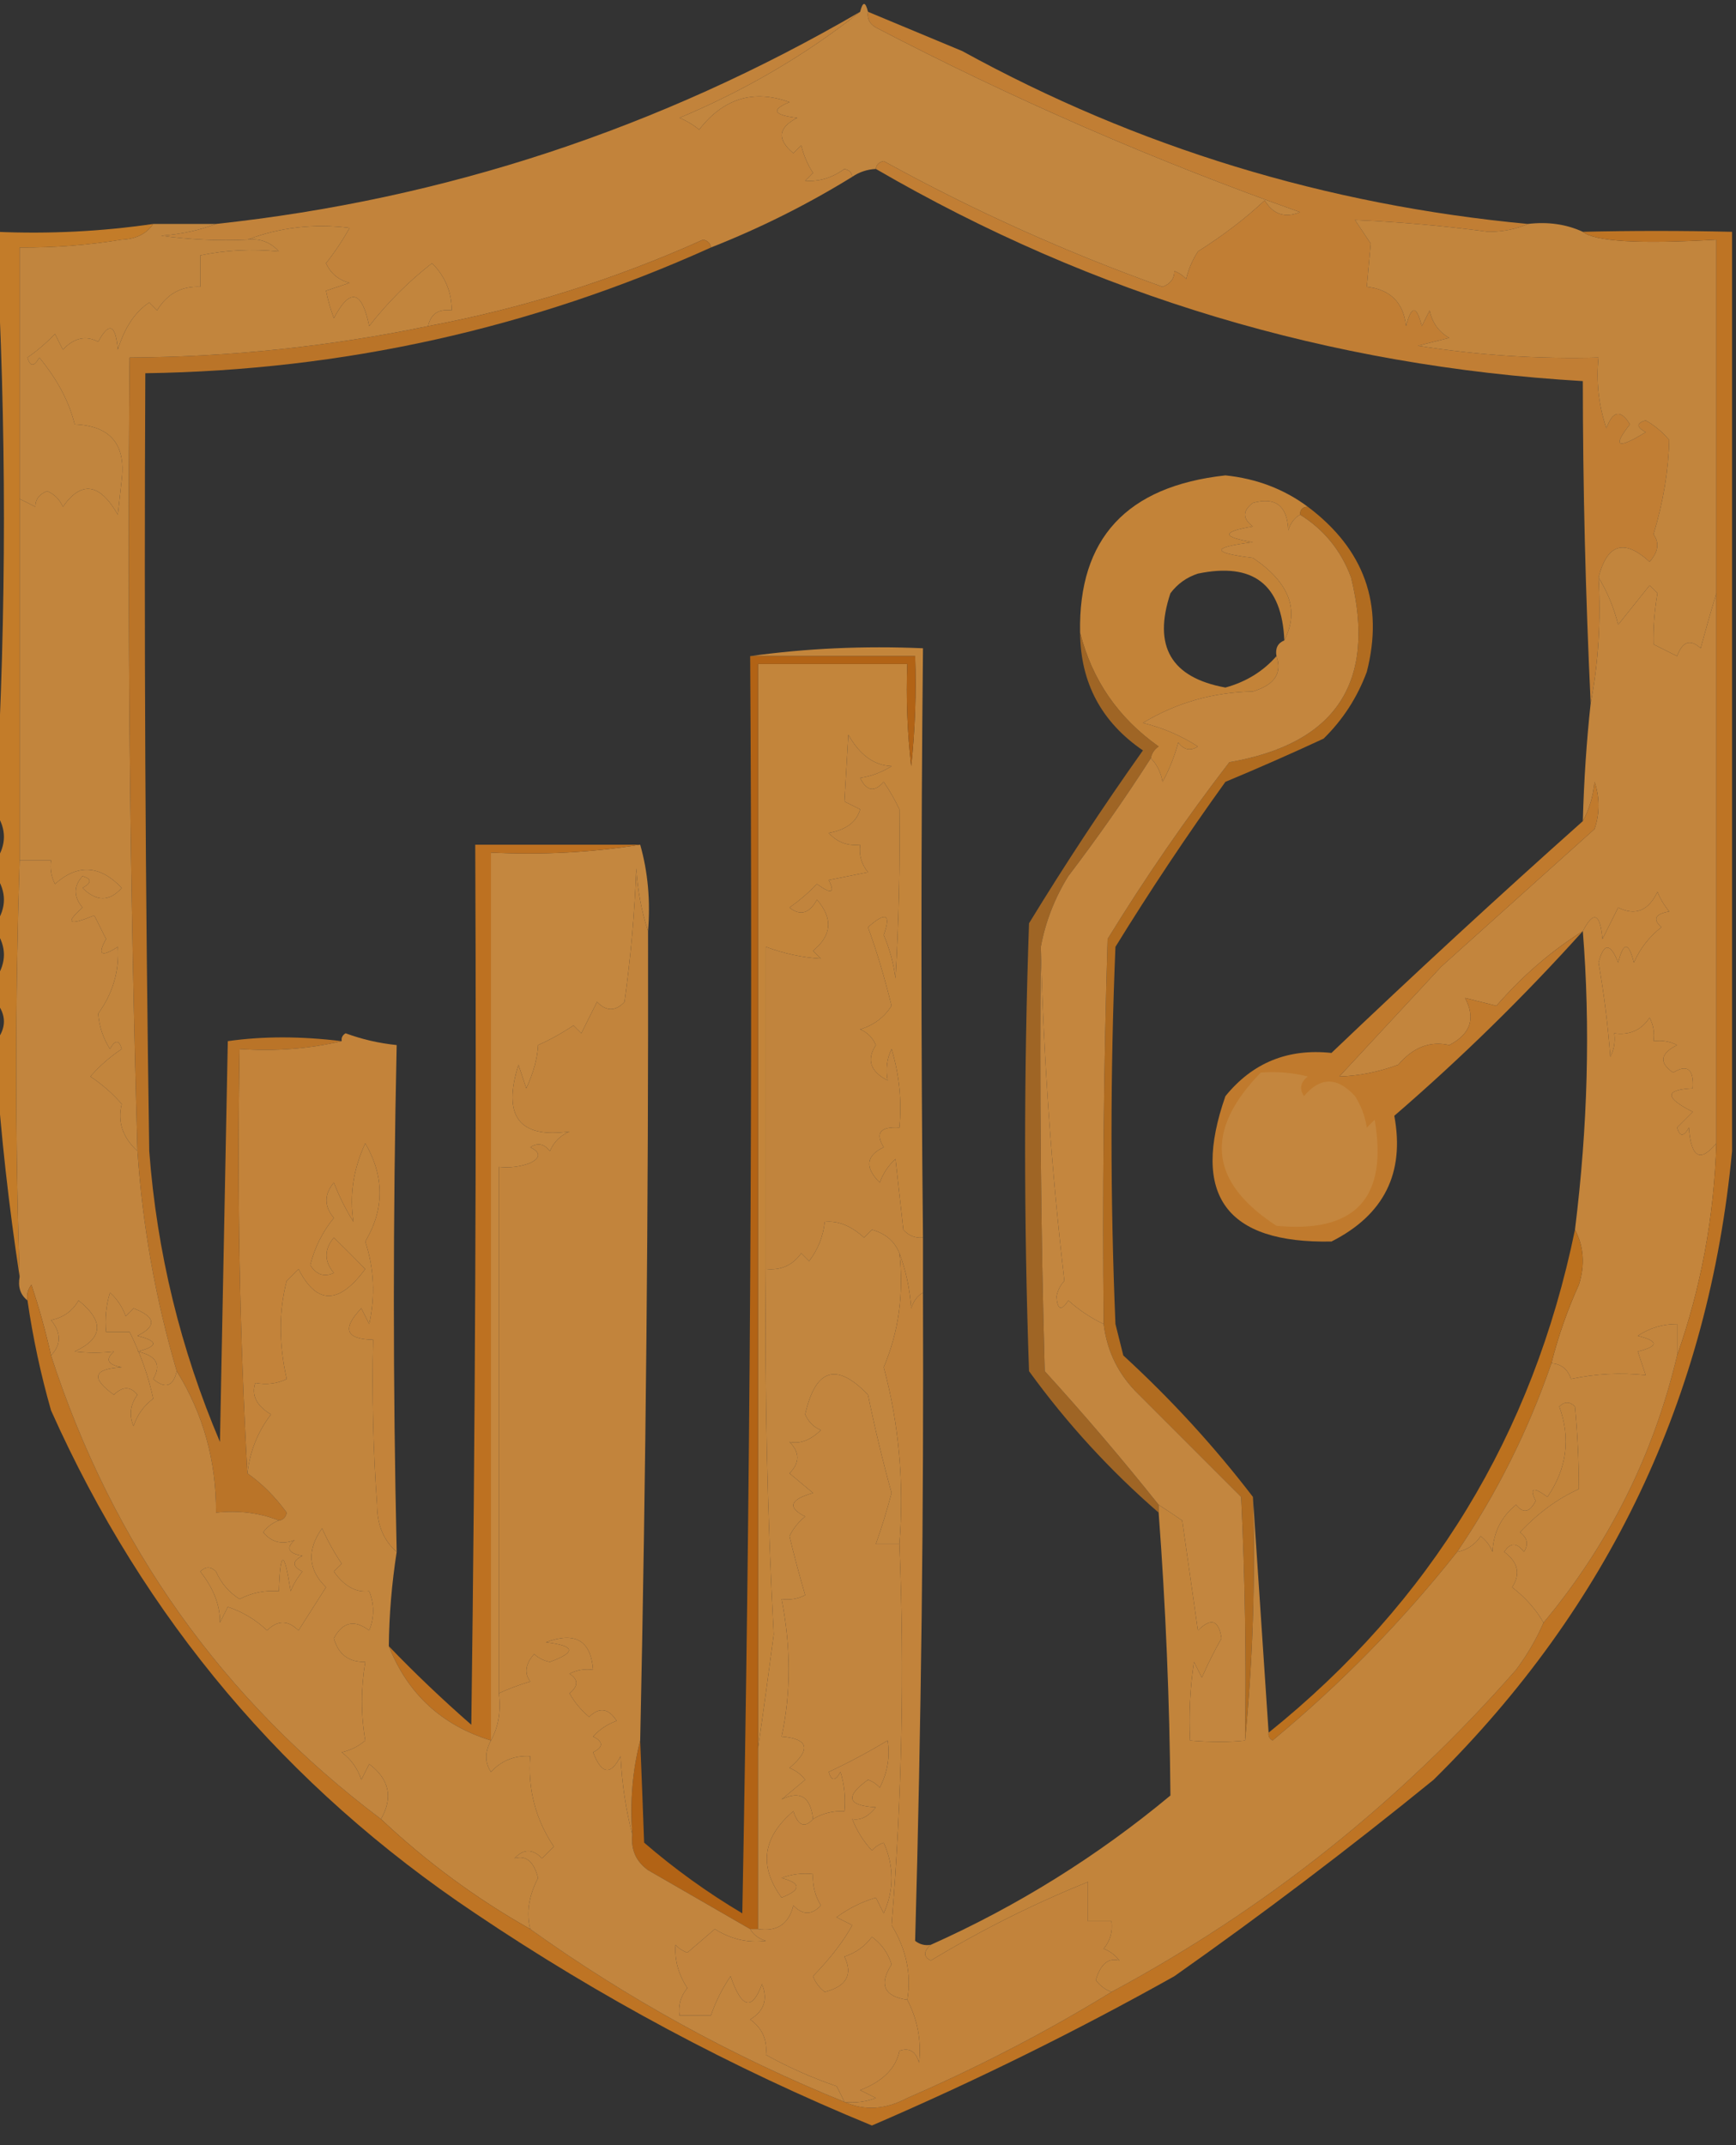 <?xml version="1.0" encoding="UTF-8"?>
<!DOCTYPE svg PUBLIC "-//W3C//DTD SVG 1.1//EN" "http://www.w3.org/Graphics/SVG/1.1/DTD/svg11.dtd">
<svg xmlns="http://www.w3.org/2000/svg" version="1.1" width="221px" height="273px" style="shape-rendering:geometricPrecision; text-rendering:geometricPrecision; image-rendering:optimizeQuality; fill-rule:evenodd; clip-rule:evenodd" xmlns:xlink="http://www.w3.org/1999/xlink">
<rect width="100%" height="100%" fill="#333333" stroke="none"/>
<g><path style="opacity:0.995" fill="#c38740" d="M 110.5,1.5 C 110.369,2.376 110.702,3.043 111.5,3.5C 128.95,12.595 146.95,20.428 165.5,27C 163.567,27.783 162.067,27.283 161,25.5C 158.578,27.776 155.745,29.942 152.5,32C 151.809,33.067 151.309,34.234 151,35.5C 150.586,35.043 150.086,34.709 149.5,34.5C 149.511,35.441 149.011,36.108 148,36.5C 135.721,32.11 123.888,26.776 112.5,20.5C 111.893,20.624 111.56,20.957 111.5,21.5C 110.391,21.557 109.391,21.89 108.5,22.5C 108.44,21.957 108.107,21.624 107.5,21.5C 105.922,22.64 104.256,23.14 102.5,23C 102.833,22.667 103.167,22.333 103.5,22C 102.809,20.933 102.309,19.766 102,18.5C 101.667,18.833 101.333,19.167 101,19.5C 98.886,17.729 99.053,16.229 101.5,15C 98.456,14.641 98.122,13.975 100.5,13C 95.943,11.342 92.11,12.508 89,16.5C 88.25,15.874 87.416,15.374 86.5,15C 94.951,11.456 102.618,6.955 109.5,1.5C 109.833,0.167 110.167,0.167 110.5,1.5 Z"/></g>
<g><path style="opacity:0.004" fill="#feff00" d="M 122.5,5.5 C 123.833,6.167 123.833,6.167 122.5,5.5 Z"/></g>
<g><path style="opacity:0.004" fill="#feff00" d="M 91.5,8.5 C 92.833,9.167 92.833,9.167 91.5,8.5 Z"/></g>
<g><path style="opacity:0.996" fill="#c3843c" d="M 109.5,1.5 C 102.618,6.955 94.951,11.456 86.5,15C 87.416,15.374 88.25,15.874 89,16.5C 92.11,12.508 95.943,11.342 100.5,13C 98.122,13.975 98.456,14.641 101.5,15C 99.053,16.229 98.886,17.729 101,19.5C 101.333,19.167 101.667,18.833 102,18.5C 102.309,19.766 102.809,20.933 103.5,22C 103.167,22.333 102.833,22.667 102.5,23C 104.256,23.14 105.922,22.64 107.5,21.5C 108.107,21.624 108.44,21.957 108.5,22.5C 102.783,26.025 96.783,29.025 90.5,31.5C 90.44,30.957 90.107,30.624 89.5,30.5C 78.264,35.559 66.598,39.225 54.5,41.5C 54.821,39.952 55.821,39.285 57.5,39.5C 57.502,37.169 56.669,35.169 55,33.5C 51.989,35.844 49.323,38.511 47,41.5C 46.065,36.926 44.565,36.593 42.5,40.5C 42.06,39.302 41.727,38.135 41.5,37C 42.5,36.667 43.5,36.333 44.5,36C 43.09,35.632 42.09,34.799 41.5,33.5C 42.624,32.086 43.624,30.586 44.5,29C 39.931,28.441 35.598,28.941 31.5,30.5C 27.818,30.665 24.152,30.499 20.5,30C 23.036,29.814 25.369,29.314 27.5,28.5C 56.581,25.383 83.915,16.383 109.5,1.5 Z"/></g>
<g><path style="opacity:0.008" fill="#fe7f7e" d="M 1.5,27.5 C 2.833,28.167 2.833,28.167 1.5,27.5 Z"/></g>
<g><path style="opacity:0.994" fill="#c27f35" d="M 110.5,1.5 C 114.5,3.167 118.5,4.833 122.5,6.5C 144.805,18.753 168.805,26.086 194.5,28.5C 193.036,29.16 191.369,29.493 189.5,29.5C 183.809,28.745 178.143,28.245 172.5,28C 173.167,29 173.833,30 174.5,31C 174.333,32.833 174.167,34.667 174,36.5C 177,36.833 178.667,38.5 179,41.5C 179.667,38.833 180.333,38.833 181,41.5C 181.333,40.833 181.667,40.167 182,39.5C 182.318,41.061 183.151,42.228 184.5,43C 183.167,43.333 181.833,43.667 180.5,44C 188.119,45.205 195.786,45.705 203.5,45.5C 203.183,48.572 203.516,51.572 204.5,54.5C 205.324,52.252 206.324,52.086 207.5,54C 205.225,56.882 205.891,57.215 209.5,55C 208.304,54.346 208.304,53.846 209.5,53.5C 210.646,54.145 211.646,54.978 212.5,56C 212.408,59.89 211.741,63.89 210.5,68C 211.28,69.073 211.113,70.24 210,71.5C 206.762,68.532 204.596,69.199 203.5,73.5C 203.821,79.026 203.488,84.359 202.5,89.5C 201.842,75.678 201.509,62.011 201.5,48.5C 169.247,46.609 139.247,37.609 111.5,21.5C 111.56,20.957 111.893,20.624 112.5,20.5C 123.888,26.776 135.721,32.11 148,36.5C 149.011,36.108 149.511,35.441 149.5,34.5C 150.086,34.709 150.586,35.043 151,35.5C 151.309,34.234 151.809,33.067 152.5,32C 155.745,29.942 158.578,27.776 161,25.5C 162.067,27.283 163.567,27.783 165.5,27C 146.95,20.428 128.95,12.595 111.5,3.5C 110.702,3.043 110.369,2.376 110.5,1.5 Z"/></g>
<g><path style="opacity:0.991" fill="#c2863f" d="M 19.5,28.5 C 22.167,28.5 24.833,28.5 27.5,28.5C 25.369,29.314 23.036,29.814 20.5,30C 24.152,30.499 27.818,30.665 31.5,30.5C 33.103,30.312 34.437,30.812 35.5,32C 32.064,31.652 28.731,31.819 25.5,32.5C 25.5,33.833 25.5,35.167 25.5,36.5C 23.097,36.393 21.264,37.393 20,39.5C 19.667,39.167 19.333,38.833 19,38.5C 17.193,39.691 15.859,41.691 15,44.5C 14.717,41.258 13.883,40.924 12.5,43.5C 10.939,42.653 9.439,42.986 8,44.5C 7.667,43.833 7.333,43.167 7,42.5C 5.926,43.618 4.76,44.618 3.5,45.5C 3.846,46.696 4.346,46.696 5,45.5C 7.326,48.333 8.826,51.166 9.5,54C 14.02,54.186 16.02,56.519 15.5,61C 15.333,62.5 15.167,64 15,65.5C 12.697,61.477 10.364,61.143 8,64.5C 7.612,63.572 6.945,62.905 6,62.5C 4.989,62.892 4.489,63.559 4.5,64.5C 3.817,64.137 3.15,63.804 2.5,63.5C 2.5,52.833 2.5,42.167 2.5,31.5C 6.859,31.534 11.192,31.201 15.5,30.5C 17.333,30.415 18.666,29.748 19.5,28.5 Z"/></g>
<g><path style="opacity:0.995" fill="#c3863e" d="M 194.5,28.5 C 197.059,28.198 199.393,28.532 201.5,29.5C 203.035,30.741 208.702,31.075 218.5,30.5C 218.5,45.5 218.5,60.5 218.5,75.5C 217.835,77.698 217.168,80.031 216.5,82.5C 215.197,81.282 214.197,81.615 213.5,83.5C 212.5,83 211.5,82.5 210.5,82C 210.446,79.941 210.613,77.774 211,75.5C 210.667,75.167 210.333,74.833 210,74.5C 208.667,76.167 207.333,77.833 206,79.5C 205.434,77.277 204.6,75.277 203.5,73.5C 204.596,69.199 206.762,68.532 210,71.5C 211.113,70.24 211.28,69.073 210.5,68C 211.741,63.89 212.408,59.89 212.5,56C 211.646,54.978 210.646,54.145 209.5,53.5C 208.304,53.846 208.304,54.346 209.5,55C 205.891,57.215 205.225,56.882 207.5,54C 206.324,52.086 205.324,52.252 204.5,54.5C 203.516,51.572 203.183,48.572 203.5,45.5C 195.786,45.705 188.119,45.205 180.5,44C 181.833,43.667 183.167,43.333 184.5,43C 183.151,42.228 182.318,41.061 182,39.5C 181.667,40.167 181.333,40.833 181,41.5C 180.333,38.833 179.667,38.833 179,41.5C 178.667,38.5 177,36.833 174,36.5C 174.167,34.667 174.333,32.833 174.5,31C 173.833,30 173.167,29 172.5,28C 178.143,28.245 183.809,28.745 189.5,29.5C 191.369,29.493 193.036,29.16 194.5,28.5 Z"/></g>
<g><path style="opacity:0.945" fill="#c17828" d="M 90.5,31.5 C 67.663,41.802 43.663,47.135 18.5,47.5C 18.333,80.502 18.5,113.502 19,146.5C 19.967,159.334 22.967,171.667 28,183.5C 28.333,166.5 28.667,149.5 29,132.5C 33.455,131.863 38.288,131.863 43.5,132.5C 39.366,133.485 35.032,133.818 30.5,133.5C 30.17,151.674 30.503,169.674 31.5,187.5C 33.364,188.82 35.031,190.487 36.5,192.5C 36.376,193.107 36.043,193.44 35.5,193.5C 33.052,192.527 30.385,192.194 27.5,192.5C 27.545,185.951 25.878,179.951 22.5,174.5C 19.809,165.377 18.143,156.044 17.5,146.5C 16.528,112.858 16.194,79.191 16.5,45.5C 29.32,45.426 41.986,44.093 54.5,41.5C 66.598,39.225 78.264,35.559 89.5,30.5C 90.107,30.624 90.44,30.957 90.5,31.5 Z"/></g>
<g><path style="opacity:0.994" fill="#c3863e" d="M 54.5,41.5 C 41.986,44.093 29.32,45.426 16.5,45.5C 16.194,79.191 16.528,112.858 17.5,146.5C 15.601,144.747 14.935,142.747 15.5,140.5C 14.315,139.147 12.981,137.98 11.5,137C 12.685,135.647 14.019,134.48 15.5,133.5C 15.154,132.304 14.654,132.304 14,133.5C 13.125,132.127 12.625,130.627 12.5,129C 14.368,126.402 15.202,123.569 15,120.5C 12.871,121.863 12.371,121.529 13.5,119.5C 13,118.5 12.5,117.5 12,116.5C 8.738,117.841 8.238,117.508 10.5,115.5C 9.355,114.109 9.355,112.776 10.5,111.5C 11.696,111.846 11.696,112.346 10.5,113C 12.274,114.756 13.941,114.756 15.5,113C 12.725,110.084 9.892,109.918 7,112.5C 6.517,111.552 6.351,110.552 6.5,109.5C 5.167,109.5 3.833,109.5 2.5,109.5C 2.5,94.167 2.5,78.833 2.5,63.5C 3.15,63.804 3.817,64.137 4.5,64.5C 4.489,63.559 4.989,62.892 6,62.5C 6.945,62.905 7.612,63.572 8,64.5C 10.364,61.143 12.697,61.477 15,65.5C 15.167,64 15.333,62.5 15.5,61C 16.02,56.519 14.02,54.186 9.5,54C 8.826,51.166 7.326,48.333 5,45.5C 4.346,46.696 3.846,46.696 3.5,45.5C 4.76,44.618 5.926,43.618 7,42.5C 7.333,43.167 7.667,43.833 8,44.5C 9.439,42.986 10.939,42.653 12.5,43.5C 13.883,40.924 14.717,41.258 15,44.5C 15.859,41.691 17.193,39.691 19,38.5C 19.333,38.833 19.667,39.167 20,39.5C 21.264,37.393 23.097,36.393 25.5,36.5C 25.5,35.167 25.5,33.833 25.5,32.5C 28.731,31.819 32.064,31.652 35.5,32C 34.437,30.812 33.103,30.312 31.5,30.5C 35.598,28.941 39.931,28.441 44.5,29C 43.624,30.586 42.624,32.086 41.5,33.5C 42.09,34.799 43.09,35.632 44.5,36C 43.5,36.333 42.5,36.667 41.5,37C 41.727,38.135 42.06,39.302 42.5,40.5C 44.565,36.593 46.065,36.926 47,41.5C 49.323,38.511 51.989,35.844 55,33.5C 56.669,35.169 57.502,37.169 57.5,39.5C 55.821,39.285 54.821,39.952 54.5,41.5 Z"/></g>
<g><path style="opacity:0.995" fill="#c48439" d="M 166.5,64.5 C 165.833,64.5 165.5,64.833 165.5,65.5C 164.778,65.918 164.278,66.584 164,67.5C 163.883,64.371 162.383,63.205 159.5,64C 158.167,65 158.167,66 159.5,67C 155.5,67.667 155.5,68.333 159.5,69C 154.167,69.667 154.167,70.333 159.5,71C 164.143,74.123 165.477,77.623 163.5,81.5C 163.198,74.368 159.531,71.535 152.5,73C 151.069,73.465 149.903,74.299 149,75.5C 146.751,82.239 149.085,86.239 156,87.5C 158.634,86.774 160.801,85.441 162.5,83.5C 163.259,85.666 162.259,87.166 159.5,88C 154.427,88.1 149.76,89.433 145.5,92C 148.032,92.619 150.365,93.619 152.5,95C 151.551,95.617 150.718,95.451 150,94.5C 149.529,96.246 148.862,97.913 148,99.5C 147.768,98.263 147.268,97.263 146.5,96.5C 146.611,95.883 146.944,95.383 147.5,95C 142.358,91.367 139.024,86.534 137.5,80.5C 137.269,68.543 143.435,61.876 156,60.5C 159.96,60.909 163.46,62.242 166.5,64.5 Z"/></g>
<g><path style="opacity:0.991" fill="#c57d2a" d="M 19.5,28.5 C 18.666,29.748 17.333,30.415 15.5,30.5C 11.192,31.201 6.859,31.534 2.5,31.5C 2.5,42.167 2.5,52.833 2.5,63.5C 2.5,78.833 2.5,94.167 2.5,109.5C 1.932,127.396 1.932,145.063 2.5,162.5C 1.117,153.417 0.117,144.417 -0.5,135.5C -0.5,134.5 -0.5,133.5 -0.5,132.5C 0.833,130.833 0.833,129.167 -0.5,127.5C -0.5,126.5 -0.5,125.5 -0.5,124.5C 0.833,122.5 0.833,120.5 -0.5,118.5C -0.5,118.167 -0.5,117.833 -0.5,117.5C 0.833,115.5 0.833,113.5 -0.5,111.5C -0.5,110.833 -0.5,110.167 -0.5,109.5C 0.833,107.5 0.833,105.5 -0.5,103.5C -0.5,102.833 -0.5,102.167 -0.5,101.5C 0.833,77.833 0.833,54.167 -0.5,30.5C -0.5,30.167 -0.5,29.833 -0.5,29.5C 6.255,29.793 12.922,29.46 19.5,28.5 Z"/></g>
<g><path style="opacity:0.913" fill="#bd721f" d="M 165.5,65.5 C 165.5,64.833 165.833,64.5 166.5,64.5C 173.692,69.914 176.192,76.914 174,85.5C 172.789,88.759 170.956,91.593 168.5,94C 164.391,95.906 160.224,97.74 156,99.5C 151.085,106.328 146.419,113.328 142,120.5C 141.333,136.5 141.333,152.5 142,168.5C 142.333,169.833 142.667,171.167 143,172.5C 149.075,178.07 154.575,184.07 159.5,190.5C 159.828,201.014 159.494,211.347 158.5,221.5C 158.666,211.161 158.5,200.828 158,190.5C 153.694,186.194 149.36,181.86 145,177.5C 142.429,175.024 140.929,172.024 140.5,168.5C 140.333,152.163 140.5,135.83 141,119.5C 145.776,111.725 150.943,104.225 156.5,97C 170.083,94.658 175.25,86.825 172,73.5C 170.726,70.064 168.559,67.397 165.5,65.5 Z"/></g>
<g><path style="opacity:0.995" fill="#c4863e" d="M 203.5,73.5 C 204.6,75.277 205.434,77.277 206,79.5C 207.333,77.833 208.667,76.167 210,74.5C 210.333,74.833 210.667,75.167 211,75.5C 210.613,77.774 210.446,79.941 210.5,82C 211.5,82.5 212.5,83 213.5,83.5C 214.197,81.615 215.197,81.282 216.5,82.5C 217.168,80.031 217.835,77.698 218.5,75.5C 218.5,98.833 218.5,122.167 218.5,145.5C 216.442,147.996 215.276,147.33 215,143.5C 214.346,144.696 213.846,144.696 213.5,143.5C 214.167,142.833 214.833,142.167 215.5,141.5C 211.898,139.678 211.898,138.678 215.5,138.5C 215.646,136.058 214.813,135.391 213,136.5C 211.176,135.251 211.343,134.085 213.5,133C 212.552,132.517 211.552,132.351 210.5,132.5C 210.649,131.448 210.483,130.448 210,129.5C 208.951,131.107 207.451,131.773 205.5,131.5C 205.649,132.552 205.483,133.552 205,134.5C 204.697,130.471 204.197,126.471 203.5,122.5C 204.169,119.972 205.002,119.972 206,122.5C 206.667,119.833 207.333,119.833 208,122.5C 208.785,120.714 209.951,119.214 211.5,118C 210.366,116.984 210.699,116.317 212.5,116C 211.874,115.25 211.374,114.416 211,113.5C 209.856,115.917 208.19,116.584 206,115.5C 205.333,116.833 204.667,118.167 204,119.5C 203.701,116.202 202.867,115.868 201.5,118.5C 197.43,121.06 193.764,124.227 190.5,128C 189.167,127.667 187.833,127.333 186.5,127C 187.885,129.585 187.218,131.585 184.5,133C 182.063,132.443 179.896,133.276 178,135.5C 175.495,136.422 172.995,136.922 170.5,137C 174.805,132.359 179.139,127.693 183.5,123C 190,117.167 196.5,111.333 203,105.5C 203.667,103.5 203.667,101.5 203,99.5C 202.802,101.382 202.302,103.048 201.5,104.5C 201.642,99.296 201.976,94.296 202.5,89.5C 203.488,84.359 203.821,79.026 203.5,73.5 Z"/></g>
<g><path style="opacity:0.776" fill="#bf7422" d="M 137.5,80.5 C 139.024,86.534 142.358,91.367 147.5,95C 146.944,95.383 146.611,95.883 146.5,96.5C 143.22,101.62 139.72,106.62 136,111.5C 134.259,114.309 133.092,117.309 132.5,120.5C 132.333,138.503 132.5,156.503 133,174.5C 138.044,180.039 142.877,185.706 147.5,191.5C 147.5,191.833 147.5,192.167 147.5,192.5C 141.317,187.142 135.817,181.142 131,174.5C 130.333,155.5 130.333,136.5 131,117.5C 135.585,109.995 140.418,102.662 145.5,95.5C 140.214,91.885 137.548,86.885 137.5,80.5 Z"/></g>
<g><path style="opacity:0.996" fill="#c5873f" d="M 165.5,65.5 C 168.559,67.397 170.726,70.064 172,73.5C 175.25,86.825 170.083,94.658 156.5,97C 150.943,104.225 145.776,111.725 141,119.5C 140.5,135.83 140.333,152.163 140.5,168.5C 138.9,167.748 137.4,166.748 136,165.5C 135.111,166.888 134.611,166.722 134.5,165C 134.645,164.228 134.978,163.561 135.5,163C 133.852,148.901 132.852,134.735 132.5,120.5C 133.092,117.309 134.259,114.309 136,111.5C 139.72,106.62 143.22,101.62 146.5,96.5C 147.268,97.263 147.768,98.263 148,99.5C 148.862,97.913 149.529,96.246 150,94.5C 150.718,95.451 151.551,95.617 152.5,95C 150.365,93.619 148.032,92.619 145.5,92C 149.76,89.433 154.427,88.1 159.5,88C 162.259,87.166 163.259,85.666 162.5,83.5C 162.328,82.508 162.662,81.842 163.5,81.5C 165.477,77.623 164.143,74.123 159.5,71C 154.167,70.333 154.167,69.667 159.5,69C 155.5,68.333 155.5,67.667 159.5,67C 158.167,66 158.167,65 159.5,64C 162.383,63.205 163.883,64.371 164,67.5C 164.278,66.584 164.778,65.918 165.5,65.5 Z"/></g>
<g><path style="opacity:0.996" fill="#c4863c" d="M 95.5,83.5 C 102.648,82.508 109.981,82.175 117.5,82.5C 117.238,107.489 117.238,132.489 117.5,157.5C 116.504,157.586 115.671,157.252 115,156.5C 114.667,153.5 114.333,150.5 114,147.5C 113.085,148.328 112.419,149.328 112,150.5C 110.066,148.581 110.233,147.081 112.5,146C 111.391,144.187 112.058,143.354 114.5,143.5C 114.82,140.102 114.487,136.768 113.5,133.5C 112.904,134.716 112.737,136.049 113,137.5C 110.79,136.368 110.29,134.868 111.5,133C 111.095,132.055 110.428,131.388 109.5,131C 111.223,130.477 112.556,129.477 113.5,128C 112.578,124.286 111.578,120.953 110.5,118C 112.792,115.976 113.459,116.31 112.5,119C 113.249,120.734 113.749,122.567 114,124.5C 114.425,117.13 114.591,109.963 114.5,103C 113.929,101.795 113.262,100.628 112.5,99.5C 111.325,100.855 110.325,100.688 109.5,99C 110.938,98.781 112.271,98.281 113.5,97.5C 111.279,97.415 109.445,96.081 108,93.5C 107.83,96.468 107.664,99.301 107.5,102C 108.167,102.333 108.833,102.667 109.5,103C 109.048,104.612 107.715,105.612 105.5,106C 106.563,107.188 107.897,107.688 109.5,107.5C 109.33,108.822 109.663,109.989 110.5,111C 108.833,111.333 107.167,111.667 105.5,112C 106.34,113.666 105.84,113.833 104,112.5C 102.926,113.618 101.76,114.618 100.5,115.5C 101.868,116.594 103.035,116.26 104,114.5C 106.065,116.874 105.899,119.04 103.5,121C 103.833,121.333 104.167,121.667 104.5,122C 102.149,121.86 99.816,121.36 97.5,120.5C 97.5,134.167 97.5,147.833 97.5,161.5C 97.344,177.178 97.677,192.678 98.5,208C 97.856,212.934 97.19,217.767 96.5,222.5C 96.5,176.5 96.5,130.5 96.5,84.5C 102.833,84.5 109.167,84.5 115.5,84.5C 115.334,88.846 115.501,93.179 116,97.5C 116.499,92.845 116.666,88.178 116.5,83.5C 109.5,83.5 102.5,83.5 95.5,83.5 Z"/></g>
<g><path style="opacity:0.995" fill="#c3863f" d="M 2.5,109.5 C 3.833,109.5 5.167,109.5 6.5,109.5C 6.351,110.552 6.517,111.552 7,112.5C 9.892,109.918 12.725,110.084 15.5,113C 13.941,114.756 12.274,114.756 10.5,113C 11.696,112.346 11.696,111.846 10.5,111.5C 9.355,112.776 9.355,114.109 10.5,115.5C 8.238,117.508 8.738,117.841 12,116.5C 12.5,117.5 13,118.5 13.5,119.5C 12.371,121.529 12.871,121.863 15,120.5C 15.202,123.569 14.368,126.402 12.5,129C 12.625,130.627 13.125,132.127 14,133.5C 14.654,132.304 15.154,132.304 15.5,133.5C 14.019,134.48 12.685,135.647 11.5,137C 12.981,137.98 14.315,139.147 15.5,140.5C 14.935,142.747 15.601,144.747 17.5,146.5C 18.143,156.044 19.809,165.377 22.5,174.5C 22.052,176.465 21.052,176.798 19.5,175.5C 20.571,173.675 19.904,172.508 17.5,172C 20.167,171.333 20.167,170.667 17.5,170C 19.991,168.751 19.825,167.584 17,166.5C 16.667,166.833 16.333,167.167 16,167.5C 15.581,166.328 14.915,165.328 14,164.5C 13.507,166.134 13.34,167.801 13.5,169.5C 14.5,169.5 15.5,169.5 16.5,169.5C 17.928,172.394 18.928,175.227 19.5,178C 18.299,178.903 17.465,180.069 17,181.5C 16.405,180.101 16.572,178.768 17.5,177.5C 16.609,176.41 15.609,176.41 14.5,177.5C 11.535,175.373 11.869,174.206 15.5,174C 13.699,173.683 13.366,173.016 14.5,172C 12.874,172.195 11.207,172.195 9.5,172C 13.131,170.318 13.298,168.151 10,165.5C 9.228,166.849 8.061,167.682 6.5,168C 7.801,169.616 7.801,171.116 6.5,172.5C 5.826,169.474 4.993,166.474 4,163.5C 3.536,164.094 3.369,164.761 3.5,165.5C 2.596,164.791 2.263,163.791 2.5,162.5C 1.932,145.063 1.932,127.396 2.5,109.5 Z"/></g>
<g><path style="opacity:0.997" fill="#c4873f" d="M 81.5,107.5 C 82.482,110.962 82.815,114.629 82.5,118.5C 81.683,116.031 81.183,113.365 81,110.5C 80.789,116.218 80.289,121.885 79.5,127.5C 78.349,128.731 77.183,128.731 76,127.5C 75.333,128.833 74.667,130.167 74,131.5C 73.667,131.167 73.333,130.833 73,130.5C 71.581,131.46 70.081,132.293 68.5,133C 68.43,134.624 67.93,136.457 67,138.5C 66.667,137.5 66.333,136.5 66,135.5C 63.934,142.073 66.101,144.906 72.5,144C 71.333,144.5 70.5,145.333 70,146.5C 69.282,145.549 68.449,145.383 67.5,146C 68.833,146.667 68.833,147.333 67.5,148C 66.207,148.49 64.873,148.657 63.5,148.5C 63.5,170.833 63.5,193.167 63.5,215.5C 63.795,217.735 63.461,219.735 62.5,221.5C 62.5,183.833 62.5,146.167 62.5,108.5C 69.022,108.823 75.355,108.49 81.5,107.5 Z"/></g>
<g><path style="opacity:0.996" fill="#c2853e" d="M 117.5,157.5 C 117.5,159.833 117.5,162.167 117.5,164.5C 116.778,164.918 116.278,165.584 116,166.5C 115.814,163.964 115.314,161.631 114.5,159.5C 113.895,157.974 112.729,156.974 111,156.5C 110.667,156.833 110.333,157.167 110,157.5C 108.326,155.991 106.66,155.324 105,155.5C 104.784,157.384 104.117,159.051 103,160.5C 102.667,160.167 102.333,159.833 102,159.5C 100.89,161.037 99.39,161.703 97.5,161.5C 97.5,147.833 97.5,134.167 97.5,120.5C 99.816,121.36 102.149,121.86 104.5,122C 104.167,121.667 103.833,121.333 103.5,121C 105.899,119.04 106.065,116.874 104,114.5C 103.035,116.26 101.868,116.594 100.5,115.5C 101.76,114.618 102.926,113.618 104,112.5C 105.84,113.833 106.34,113.666 105.5,112C 107.167,111.667 108.833,111.333 110.5,111C 109.663,109.989 109.33,108.822 109.5,107.5C 107.897,107.688 106.563,107.188 105.5,106C 107.715,105.612 109.048,104.612 109.5,103C 108.833,102.667 108.167,102.333 107.5,102C 107.664,99.301 107.83,96.468 108,93.5C 109.445,96.081 111.279,97.415 113.5,97.5C 112.271,98.281 110.938,98.781 109.5,99C 110.325,100.688 111.325,100.855 112.5,99.5C 113.262,100.628 113.929,101.795 114.5,103C 114.591,109.963 114.425,117.13 114,124.5C 113.749,122.567 113.249,120.734 112.5,119C 113.459,116.31 112.792,115.976 110.5,118C 111.578,120.953 112.578,124.286 113.5,128C 112.556,129.477 111.223,130.477 109.5,131C 110.428,131.388 111.095,132.055 111.5,133C 110.29,134.868 110.79,136.368 113,137.5C 112.737,136.049 112.904,134.716 113.5,133.5C 114.487,136.768 114.82,140.102 114.5,143.5C 112.058,143.354 111.391,144.187 112.5,146C 110.233,147.081 110.066,148.581 112,150.5C 112.419,149.328 113.085,148.328 114,147.5C 114.333,150.5 114.667,153.5 115,156.5C 115.671,157.252 116.504,157.586 117.5,157.5 Z"/></g>
<g><path style="opacity:0.998" fill="#b26315" d="M 95.5,83.5 C 102.5,83.5 109.5,83.5 116.5,83.5C 116.666,88.178 116.499,92.845 116,97.5C 115.501,93.179 115.334,88.846 115.5,84.5C 109.167,84.5 102.833,84.5 96.5,84.5C 96.5,130.5 96.5,176.5 96.5,222.5C 96.5,230.167 96.5,237.833 96.5,245.5C 96.167,245.5 95.833,245.5 95.5,245.5C 91.194,243.012 86.861,240.512 82.5,238C 80.963,236.89 80.296,235.39 80.5,233.5C 80.183,229.298 80.517,225.298 81.5,221.5C 81.67,225.677 81.837,230.011 82,234.5C 85.902,237.868 90.069,240.868 94.5,243.5C 95.5,190.171 95.833,136.837 95.5,83.5 Z"/></g>
<g><path style="opacity:0.987" fill="#c17b2d" d="M 201.5,118.5 C 194.005,126.828 186.005,134.662 177.5,142C 178.857,149.287 176.19,154.62 169.5,158C 156.091,158.264 151.591,152.097 156,139.5C 159.456,135.243 163.956,133.41 169.5,134C 180.089,123.904 190.755,114.071 201.5,104.5C 202.302,103.048 202.802,101.382 203,99.5C 203.667,101.5 203.667,103.5 203,105.5C 196.5,111.333 190,117.167 183.5,123C 179.139,127.693 174.805,132.359 170.5,137C 172.995,136.922 175.495,136.422 178,135.5C 179.896,133.276 182.063,132.443 184.5,133C 187.218,131.585 187.885,129.585 186.5,127C 187.833,127.333 189.167,127.667 190.5,128C 193.764,124.227 197.43,121.06 201.5,118.5 Z"/></g>
<g><path style="opacity:0.996" fill="#c4873f" d="M 160.5,136.5 C 162.527,136.338 164.527,136.505 166.5,137C 165.549,137.718 165.383,138.551 166,139.5C 168.08,137.027 170.246,137.027 172.5,139.5C 173.281,140.729 173.781,142.062 174,143.5C 174.333,143.167 174.667,142.833 175,142.5C 176.716,152.451 172.549,156.951 162.5,156C 153.938,150.437 153.272,143.937 160.5,136.5 Z"/></g>
<g><path style="opacity:0.994" fill="#c4843b" d="M 50.5,197.5 C 48.836,196.051 48.002,194.051 48,191.5C 47.5,184.508 47.334,177.508 47.5,170.5C 44.002,170.435 43.502,169.101 46,166.5C 46.333,167.167 46.667,167.833 47,168.5C 47.789,164.909 47.622,161.409 46.5,158C 48.945,153.894 48.945,149.727 46.5,145.5C 44.971,148.807 44.471,152.14 45,155.5C 44.02,153.941 43.187,152.274 42.5,150.5C 41.253,152.006 41.253,153.506 42.5,155C 41.056,156.763 40.056,158.763 39.5,161C 40.275,162.23 41.275,162.563 42.5,162C 41.253,160.506 41.253,159.006 42.5,157.5C 43.825,158.791 45.158,160.124 46.5,161.5C 43.14,166.052 40.307,166.052 38,161.5C 37.5,162 37,162.5 36.5,163C 35.489,166.843 35.489,171.01 36.5,175.5C 35.284,176.096 33.951,176.263 32.5,176C 31.988,177.576 32.654,178.909 34.5,180C 32.807,182.22 31.807,184.72 31.5,187.5C 30.503,169.674 30.17,151.674 30.5,133.5C 35.032,133.818 39.366,133.485 43.5,132.5C 43.435,132.062 43.601,131.728 44,131.5C 46.069,132.264 48.236,132.764 50.5,133C 50.018,154.859 50.018,176.359 50.5,197.5 Z"/></g>
<g><path style="opacity:1" fill="#bd7121" d="M 81.5,107.5 C 75.355,108.49 69.022,108.823 62.5,108.5C 62.5,146.167 62.5,183.833 62.5,221.5C 56.233,219.566 51.9,215.566 49.5,209.5C 52.788,212.924 56.288,216.257 60,219.5C 60.5,182.168 60.667,144.835 60.5,107.5C 67.5,107.5 74.5,107.5 81.5,107.5 Z"/></g>
<g><path style="opacity:0.997" fill="#c2843c" d="M 82.5,118.5 C 82.557,153.345 82.224,187.679 81.5,221.5C 80.517,225.298 80.183,229.298 80.5,233.5C 79.679,230.359 79.179,227.025 79,223.5C 77.751,225.992 76.584,225.825 75.5,223C 76.833,222.333 76.833,221.667 75.5,221C 76.328,220.085 77.328,219.419 78.5,219C 77.464,217.383 76.297,217.216 75,218.5C 73.978,217.646 73.145,216.646 72.5,215.5C 73.641,214.575 73.641,213.741 72.5,213C 73.448,212.517 74.448,212.351 75.5,212.5C 75.22,208.775 73.22,207.608 69.5,209C 73.223,209.434 73.389,210.268 70,211.5C 69.228,211.355 68.561,211.022 68,210.5C 66.887,211.76 66.72,212.927 67.5,214C 66.099,214.41 64.766,214.91 63.5,215.5C 63.5,193.167 63.5,170.833 63.5,148.5C 64.873,148.657 66.207,148.49 67.5,148C 68.833,147.333 68.833,146.667 67.5,146C 68.449,145.383 69.282,145.549 70,146.5C 70.5,145.333 71.333,144.5 72.5,144C 66.101,144.906 63.934,142.073 66,135.5C 66.333,136.5 66.667,137.5 67,138.5C 67.93,136.457 68.43,134.624 68.5,133C 70.081,132.293 71.581,131.46 73,130.5C 73.333,130.833 73.667,131.167 74,131.5C 74.667,130.167 75.333,128.833 76,127.5C 77.183,128.731 78.349,128.731 79.5,127.5C 80.289,121.885 80.789,116.218 81,110.5C 81.183,113.365 81.683,116.031 82.5,118.5 Z"/></g>
<g><path style="opacity:0.998" fill="#c2863f" d="M 114.5,159.5 C 115.074,164.648 114.407,169.482 112.5,174C 114.444,181.222 115.111,188.722 114.5,196.5C 113.5,196.5 112.5,196.5 111.5,196.5C 112.242,194.406 112.909,192.239 113.5,190C 112.363,185.887 111.363,181.72 110.5,177.5C 106.486,173.326 103.819,174.159 102.5,180C 102.905,180.945 103.572,181.612 104.5,182C 103.159,183.295 101.826,183.795 100.5,183.5C 101.833,184.833 101.833,186.167 100.5,187.5C 101.5,188.333 102.5,189.167 103.5,190C 100.536,190.84 100.203,191.84 102.5,193C 101.643,193.689 100.977,194.522 100.5,195.5C 101.115,198.039 101.782,200.539 102.5,203C 101.552,203.483 100.552,203.649 99.5,203.5C 100.699,209.639 100.699,215.472 99.5,221C 102.954,221.293 103.288,222.626 100.5,225C 101.308,225.308 101.975,225.808 102.5,226.5C 101.5,227.333 100.5,228.167 99.5,229C 101.86,227.826 103.193,228.66 103.5,231.5C 102.434,232.692 101.601,232.359 101,230.5C 97.072,233.821 96.572,237.488 99.5,241.5C 102.028,240.502 102.028,239.669 99.5,239C 100.793,238.51 102.127,238.343 103.5,238.5C 103.421,239.93 103.754,241.264 104.5,242.5C 103.349,243.731 102.183,243.731 101,242.5C 100.411,244.863 98.912,245.863 96.5,245.5C 96.5,237.833 96.5,230.167 96.5,222.5C 97.19,217.767 97.856,212.934 98.5,208C 97.677,192.678 97.344,177.178 97.5,161.5C 99.39,161.703 100.89,161.037 102,159.5C 102.333,159.833 102.667,160.167 103,160.5C 104.117,159.051 104.784,157.384 105,155.5C 106.66,155.324 108.326,155.991 110,157.5C 110.333,157.167 110.667,156.833 111,156.5C 112.729,156.974 113.895,157.974 114.5,159.5 Z"/></g>
<g><path style="opacity:0.997" fill="#c4853c" d="M 218.5,145.5 C 218.21,154.878 216.543,163.878 213.5,172.5C 213.5,171.167 213.5,169.833 213.5,168.5C 211.692,168.491 210.025,168.991 208.5,170C 211.167,170.667 211.167,171.333 208.5,172C 208.833,173 209.167,174 209.5,175C 206.237,174.661 203.071,174.828 200,175.5C 199.583,174.244 198.75,173.577 197.5,173.5C 198.358,170.093 199.525,166.76 201,163.5C 201.796,160.961 201.629,158.628 200.5,156.5C 202.137,143.31 202.47,130.643 201.5,118.5C 202.867,115.868 203.701,116.202 204,119.5C 204.667,118.167 205.333,116.833 206,115.5C 208.19,116.584 209.856,115.917 211,113.5C 211.374,114.416 211.874,115.25 212.5,116C 210.699,116.317 210.366,116.984 211.5,118C 209.951,119.214 208.785,120.714 208,122.5C 207.333,119.833 206.667,119.833 206,122.5C 205.002,119.972 204.169,119.972 203.5,122.5C 204.197,126.471 204.697,130.471 205,134.5C 205.483,133.552 205.649,132.552 205.5,131.5C 207.451,131.773 208.951,131.107 210,129.5C 210.483,130.448 210.649,131.448 210.5,132.5C 211.552,132.351 212.552,132.517 213.5,133C 211.343,134.085 211.176,135.251 213,136.5C 214.813,135.391 215.646,136.058 215.5,138.5C 211.898,138.678 211.898,139.678 215.5,141.5C 214.833,142.167 214.167,142.833 213.5,143.5C 213.846,144.696 214.346,144.696 215,143.5C 215.276,147.33 216.442,147.996 218.5,145.5 Z"/></g>
<g><path style="opacity:0.004" fill="#feff00" d="M 3.5,175.5 C 4.833,176.167 4.833,176.167 3.5,175.5 Z"/></g>
<g><path style="opacity:0.004" fill="#feff00" d="M 6.5,179.5 C 5.833,180.167 5.833,180.167 6.5,179.5 Z"/></g>
<g><path style="opacity:0.995" fill="#c48740" d="M 132.5,120.5 C 132.852,134.735 133.852,148.901 135.5,163C 134.978,163.561 134.645,164.228 134.5,165C 134.611,166.722 135.111,166.888 136,165.5C 137.4,166.748 138.9,167.748 140.5,168.5C 140.929,172.024 142.429,175.024 145,177.5C 149.36,181.86 153.694,186.194 158,190.5C 158.5,200.828 158.666,211.161 158.5,221.5C 156.477,221.715 154.144,221.715 151.5,221.5C 151.335,218.15 151.502,214.817 152,211.5C 152.333,212.167 152.667,212.833 153,213.5C 153.745,211.797 154.579,210.13 155.5,208.5C 155.167,206.167 154.167,205.833 152.5,207.5C 151.833,202.833 151.167,198.167 150.5,193.5C 149.482,192.807 148.482,192.141 147.5,191.5C 142.877,185.706 138.044,180.039 133,174.5C 132.5,156.503 132.333,138.503 132.5,120.5 Z"/></g>
<g><path style="opacity:1" fill="#bc711e" d="M 200.5,156.5 C 201.629,158.628 201.796,160.961 201,163.5C 199.525,166.76 198.358,170.093 197.5,173.5C 194.554,182.058 190.554,190.058 185.5,197.5C 178.567,206.268 170.733,214.268 162,221.5C 161.601,221.272 161.435,220.938 161.5,220.5C 182.133,203.914 195.133,182.581 200.5,156.5 Z"/></g>
<g><path style="opacity:0.998" fill="#c2853d" d="M 50.5,197.5 C 49.87,201.549 49.536,205.549 49.5,209.5C 51.9,215.566 56.233,219.566 62.5,221.5C 61.708,222.967 61.708,224.3 62.5,225.5C 63.85,224.05 65.516,223.383 67.5,223.5C 67.177,227.694 68.177,231.527 70.5,235C 70,235.5 69.5,236 69,236.5C 67.817,235.269 66.651,235.269 65.5,236.5C 66.962,236.065 67.962,236.898 68.5,239C 67.312,241.274 66.979,243.44 67.5,245.5C 60.599,241.598 54.266,236.931 48.5,231.5C 50.066,228.76 49.566,226.427 47,224.5C 46.667,225.167 46.333,225.833 46,226.5C 45.535,225.069 44.701,223.903 43.5,223C 44.624,222.751 45.624,222.251 46.5,221.5C 45.936,218.219 45.936,214.885 46.5,211.5C 44.41,211.55 43.077,210.55 42.5,208.5C 43.62,206.404 45.12,206.07 47,207.5C 47.667,205.833 47.667,204.167 47,202.5C 45.324,202.705 43.824,201.872 42.5,200C 42.833,199.667 43.167,199.333 43.5,199C 42.54,197.581 41.706,196.081 41,194.5C 39.047,197.257 39.213,199.757 41.5,202C 40.333,203.833 39.167,205.667 38,207.5C 36.667,206.167 35.333,206.167 34,207.5C 32.559,206.13 30.892,205.13 29,204.5C 28.667,205.167 28.333,205.833 28,206.5C 28.032,204.328 27.199,202.162 25.5,200C 26.167,199.333 26.833,199.333 27.5,200C 28.155,201.487 29.155,202.653 30.5,203.5C 32.071,202.691 33.738,202.357 35.5,202.5C 35.682,197.206 36.182,197.206 37,202.5C 37.374,201.584 37.874,200.75 38.5,200C 37.167,199.333 37.167,198.667 38.5,198C 36.699,197.683 36.366,197.016 37.5,196C 35.905,196.617 34.572,196.284 33.5,195C 34.044,194.283 34.711,193.783 35.5,193.5C 36.043,193.44 36.376,193.107 36.5,192.5C 35.031,190.487 33.364,188.82 31.5,187.5C 31.807,184.72 32.807,182.22 34.5,180C 32.654,178.909 31.988,177.576 32.5,176C 33.951,176.263 35.284,176.096 36.5,175.5C 35.489,171.01 35.489,166.843 36.5,163C 37,162.5 37.5,162 38,161.5C 40.307,166.052 43.14,166.052 46.5,161.5C 45.158,160.124 43.825,158.791 42.5,157.5C 41.253,159.006 41.253,160.506 42.5,162C 41.275,162.563 40.275,162.23 39.5,161C 40.056,158.763 41.056,156.763 42.5,155C 41.253,153.506 41.253,152.006 42.5,150.5C 43.187,152.274 44.02,153.941 45,155.5C 44.471,152.14 44.971,148.807 46.5,145.5C 48.945,149.727 48.945,153.894 46.5,158C 47.622,161.409 47.789,164.909 47,168.5C 46.667,167.833 46.333,167.167 46,166.5C 43.502,169.101 44.002,170.435 47.5,170.5C 47.334,177.508 47.5,184.508 48,191.5C 48.002,194.051 48.836,196.051 50.5,197.5 Z"/></g>
<g><path style="opacity:0.004" fill="#feff00" d="M 182.5,226.5 C 183.833,227.167 183.833,227.167 182.5,226.5 Z"/></g>
<g><path style="opacity:0.004" fill="#feff00" d="M 182.5,227.5 C 181.833,228.167 181.833,228.167 182.5,227.5 Z"/></g>
<g><path style="opacity:0.004" fill="#feff00" d="M 60.5,243.5 C 59.833,244.167 59.833,244.167 60.5,243.5 Z"/></g>
<g><path style="opacity:1" fill="#be7424" d="M 220.5,29.5 C 220.5,68.5 220.5,107.5 220.5,146.5C 217.533,177.767 204.867,204.434 182.5,226.5C 171.778,235.224 160.778,243.558 149.5,251.5C 137.059,258.47 124.225,264.804 111,270.5C 93.217,263.193 76.384,254.193 60.5,243.5C 36.352,227.352 18.352,206.019 6.5,179.5C 5.185,174.906 4.185,170.239 3.5,165.5C 3.369,164.761 3.536,164.094 4,163.5C 4.993,166.474 5.826,169.474 6.5,172.5C 14.328,196.645 28.328,216.312 48.5,231.5C 54.266,236.931 60.599,241.598 67.5,245.5C 79.862,254.353 93.195,261.686 107.5,267.5C 110.068,268.643 112.735,268.476 115.5,267C 124.558,263.073 133.225,258.573 141.5,253.5C 161.119,242.95 178.286,229.283 193,212.5C 194.421,210.595 195.588,208.595 196.5,206.5C 204.817,196.533 210.484,185.199 213.5,172.5C 216.543,163.878 218.21,154.878 218.5,145.5C 218.5,122.167 218.5,98.833 218.5,75.5C 218.5,60.5 218.5,45.5 218.5,30.5C 208.702,31.075 203.035,30.741 201.5,29.5C 207.653,29.352 213.986,29.352 220.5,29.5 Z"/></g>
<g><path style="opacity:1" fill="#c2853e" d="M 80.5,233.5 C 80.296,235.39 80.963,236.89 82.5,238C 86.861,240.512 91.194,243.012 95.5,245.5C 95.918,246.222 96.584,246.722 97.5,247C 95.217,247.291 93.05,246.791 91,245.5C 89.832,246.509 88.665,247.509 87.5,248.5C 86.914,248.291 86.414,247.957 86,247.5C 85.862,249.432 86.362,251.266 87.5,253C 86.663,254.011 86.33,255.178 86.5,256.5C 87.833,256.5 89.167,256.5 90.5,256.5C 91.075,254.798 91.909,253.131 93,251.5C 94.418,255.616 95.751,255.949 97,252.5C 97.783,254.433 97.283,255.933 95.5,257C 97.037,258.11 97.704,259.61 97.5,261.5C 100.316,263.071 103.316,264.404 106.5,265.5C 106.863,266.183 107.196,266.85 107.5,267.5C 93.195,261.686 79.862,254.353 67.5,245.5C 66.979,243.44 67.312,241.274 68.5,239C 67.962,236.898 66.962,236.065 65.5,236.5C 66.651,235.269 67.817,235.269 69,236.5C 69.5,236 70,235.5 70.5,235C 68.177,231.527 67.177,227.694 67.5,223.5C 65.516,223.383 63.85,224.05 62.5,225.5C 61.708,224.3 61.708,222.967 62.5,221.5C 63.461,219.735 63.795,217.735 63.5,215.5C 64.766,214.91 66.099,214.41 67.5,214C 66.72,212.927 66.887,211.76 68,210.5C 68.561,211.022 69.228,211.355 70,211.5C 73.389,210.268 73.223,209.434 69.5,209C 73.22,207.608 75.22,208.775 75.5,212.5C 74.448,212.351 73.448,212.517 72.5,213C 73.641,213.741 73.641,214.575 72.5,215.5C 73.145,216.646 73.978,217.646 75,218.5C 76.297,217.216 77.464,217.383 78.5,219C 77.328,219.419 76.328,220.085 75.5,221C 76.833,221.667 76.833,222.333 75.5,223C 76.584,225.825 77.751,225.992 79,223.5C 79.179,227.025 79.679,230.359 80.5,233.5 Z"/></g>
<g><path style="opacity:0.996" fill="#c3853c" d="M 196.5,206.5 C 195.588,208.595 194.421,210.595 193,212.5C 178.286,229.283 161.119,242.95 141.5,253.5C 140.711,253.217 140.044,252.717 139.5,252C 140.109,249.942 141.109,249.109 142.5,249.5C 141.975,248.808 141.308,248.308 140.5,248C 141.337,246.989 141.67,245.822 141.5,244.5C 140.5,244.5 139.5,244.5 138.5,244.5C 138.5,242.833 138.5,241.167 138.5,239.5C 131.619,242.274 124.952,245.607 118.5,249.5C 117.537,249.03 117.537,248.363 118.5,247.5C 129.53,242.568 139.696,236.234 149,228.5C 148.897,216.463 148.397,204.463 147.5,192.5C 147.5,192.167 147.5,191.833 147.5,191.5C 148.482,192.141 149.482,192.807 150.5,193.5C 151.167,198.167 151.833,202.833 152.5,207.5C 154.167,205.833 155.167,206.167 155.5,208.5C 154.579,210.13 153.745,211.797 153,213.5C 152.667,212.833 152.333,212.167 152,211.5C 151.502,214.817 151.335,218.15 151.5,221.5C 154.144,221.715 156.477,221.715 158.5,221.5C 159.494,211.347 159.828,201.014 159.5,190.5C 160.167,200.5 160.833,210.5 161.5,220.5C 161.435,220.938 161.601,221.272 162,221.5C 170.733,214.268 178.567,206.268 185.5,197.5C 186.735,197.279 187.735,196.612 188.5,195.5C 189.192,196.025 189.692,196.692 190,197.5C 190.113,195.026 191.113,193.026 193,191.5C 193.914,192.654 194.747,192.487 195.5,191C 194.66,189.334 195.16,189.167 197,190.5C 199.472,186.867 199.972,183.034 198.5,179C 199.167,178.333 199.833,178.333 200.5,179C 200.824,182.292 200.991,185.792 201,189.5C 198.293,190.724 195.793,192.557 193.5,195C 194.451,195.718 194.617,196.551 194,197.5C 193.107,196.289 192.274,196.289 191.5,197.5C 193.27,198.82 193.603,200.32 192.5,202C 194.192,203.307 195.525,204.807 196.5,206.5 Z"/></g>
<g><path style="opacity:0.997" fill="#c2853e" d="M 114.5,196.5 C 115.159,212.605 114.826,228.771 113.5,245C 115.379,248.08 116.046,251.246 115.5,254.5C 112.531,254.061 111.864,252.561 113.5,250C 113.07,248.566 112.236,247.399 111,246.5C 110.097,247.701 108.931,248.535 107.5,249C 108.601,251.292 107.768,252.792 105,253.5C 104.308,252.975 103.808,252.308 103.5,251.5C 105.743,249.18 107.41,247.013 108.5,245C 107.833,244.667 107.167,244.333 106.5,244C 108,242.885 109.667,242.052 111.5,241.5C 111.833,242.167 112.167,242.833 112.5,243.5C 113.833,240.5 113.833,237.5 112.5,234.5C 111.914,234.709 111.414,235.043 111,235.5C 109.916,234.335 109.083,233.002 108.5,231.5C 109.529,231.704 110.529,231.204 111.5,230C 107.869,229.794 107.535,228.627 110.5,226.5C 111.086,226.709 111.586,227.043 112,227.5C 112.991,225.553 113.325,223.553 113,221.5C 110.57,222.965 108.07,224.298 105.5,225.5C 105.846,226.696 106.346,226.696 107,225.5C 107.494,227.134 107.66,228.801 107.5,230.5C 106.041,230.433 104.708,230.766 103.5,231.5C 103.193,228.66 101.86,227.826 99.5,229C 100.5,228.167 101.5,227.333 102.5,226.5C 101.975,225.808 101.308,225.308 100.5,225C 103.288,222.626 102.954,221.293 99.5,221C 100.699,215.472 100.699,209.639 99.5,203.5C 100.552,203.649 101.552,203.483 102.5,203C 101.782,200.539 101.115,198.039 100.5,195.5C 100.977,194.522 101.643,193.689 102.5,193C 100.203,191.84 100.536,190.84 103.5,190C 102.5,189.167 101.5,188.333 100.5,187.5C 101.833,186.167 101.833,184.833 100.5,183.5C 101.826,183.795 103.159,183.295 104.5,182C 103.572,181.612 102.905,180.945 102.5,180C 103.819,174.159 106.486,173.326 110.5,177.5C 111.363,181.72 112.363,185.887 113.5,190C 112.909,192.239 112.242,194.406 111.5,196.5C 112.5,196.5 113.5,196.5 114.5,196.5 Z"/></g>
<g><path style="opacity:0.997" fill="#c2853e" d="M 22.5,174.5 C 25.878,179.951 27.545,185.951 27.5,192.5C 30.385,192.194 33.052,192.527 35.5,193.5C 34.711,193.783 34.044,194.283 33.5,195C 34.572,196.284 35.905,196.617 37.5,196C 36.366,197.016 36.699,197.683 38.5,198C 37.167,198.667 37.167,199.333 38.5,200C 37.874,200.75 37.374,201.584 37,202.5C 36.182,197.206 35.682,197.206 35.5,202.5C 33.738,202.357 32.071,202.691 30.5,203.5C 29.155,202.653 28.155,201.487 27.5,200C 26.833,199.333 26.167,199.333 25.5,200C 27.199,202.162 28.032,204.328 28,206.5C 28.333,205.833 28.667,205.167 29,204.5C 30.892,205.13 32.559,206.13 34,207.5C 35.333,206.167 36.667,206.167 38,207.5C 39.167,205.667 40.333,203.833 41.5,202C 39.213,199.757 39.047,197.257 41,194.5C 41.706,196.081 42.54,197.581 43.5,199C 43.167,199.333 42.833,199.667 42.5,200C 43.824,201.872 45.324,202.705 47,202.5C 47.667,204.167 47.667,205.833 47,207.5C 45.12,206.07 43.62,206.404 42.5,208.5C 43.077,210.55 44.41,211.55 46.5,211.5C 45.936,214.885 45.936,218.219 46.5,221.5C 45.624,222.251 44.624,222.751 43.5,223C 44.701,223.903 45.535,225.069 46,226.5C 46.333,225.833 46.667,225.167 47,224.5C 49.566,226.427 50.066,228.76 48.5,231.5C 28.328,216.312 14.328,196.645 6.5,172.5C 7.801,171.116 7.801,169.616 6.5,168C 8.061,167.682 9.228,166.849 10,165.5C 13.298,168.151 13.131,170.318 9.5,172C 11.207,172.195 12.874,172.195 14.5,172C 13.366,173.016 13.699,173.683 15.5,174C 11.869,174.206 11.535,175.373 14.5,177.5C 15.609,176.41 16.609,176.41 17.5,177.5C 16.572,178.768 16.405,180.101 17,181.5C 17.465,180.069 18.299,178.903 19.5,178C 18.928,175.227 17.928,172.394 16.5,169.5C 15.5,169.5 14.5,169.5 13.5,169.5C 13.34,167.801 13.507,166.134 14,164.5C 14.915,165.328 15.581,166.328 16,167.5C 16.333,167.167 16.667,166.833 17,166.5C 19.825,167.584 19.991,168.751 17.5,170C 20.167,170.667 20.167,171.333 17.5,172C 19.904,172.508 20.571,173.675 19.5,175.5C 21.052,176.798 22.052,176.465 22.5,174.5 Z"/></g>
<g><path style="opacity:0.995" fill="#c4863e" d="M 213.5,172.5 C 210.484,185.199 204.817,196.533 196.5,206.5C 195.525,204.807 194.192,203.307 192.5,202C 193.603,200.32 193.27,198.82 191.5,197.5C 192.274,196.289 193.107,196.289 194,197.5C 194.617,196.551 194.451,195.718 193.5,195C 195.793,192.557 198.293,190.724 201,189.5C 200.991,185.792 200.824,182.292 200.5,179C 199.833,178.333 199.167,178.333 198.5,179C 199.972,183.034 199.472,186.867 197,190.5C 195.16,189.167 194.66,189.334 195.5,191C 194.747,192.487 193.914,192.654 193,191.5C 191.113,193.026 190.113,195.026 190,197.5C 189.692,196.692 189.192,196.025 188.5,195.5C 187.735,196.612 186.735,197.279 185.5,197.5C 190.554,190.058 194.554,182.058 197.5,173.5C 198.75,173.577 199.583,174.244 200,175.5C 203.071,174.828 206.237,174.661 209.5,175C 209.167,174 208.833,173 208.5,172C 211.167,171.333 211.167,170.667 208.5,170C 210.025,168.991 211.692,168.491 213.5,168.5C 213.5,169.833 213.5,171.167 213.5,172.5 Z"/></g>
<g><path style="opacity:0.998" fill="#c2843e" d="M 115.5,254.5 C 116.812,257.024 117.312,259.691 117,262.5C 116.577,261.044 115.744,260.544 114.5,261C 114.056,263.213 112.389,264.88 109.5,266C 110.167,266.333 110.833,266.667 111.5,267C 110.207,267.49 108.873,267.657 107.5,267.5C 107.196,266.85 106.863,266.183 106.5,265.5C 103.316,264.404 100.316,263.071 97.5,261.5C 97.704,259.61 97.037,258.11 95.5,257C 97.283,255.933 97.783,254.433 97,252.5C 95.751,255.949 94.418,255.616 93,251.5C 91.909,253.131 91.075,254.798 90.5,256.5C 89.167,256.5 87.833,256.5 86.5,256.5C 86.33,255.178 86.663,254.011 87.5,253C 86.362,251.266 85.862,249.432 86,247.5C 86.414,247.957 86.914,248.291 87.5,248.5C 88.665,247.509 89.832,246.509 91,245.5C 93.05,246.791 95.217,247.291 97.5,247C 96.584,246.722 95.918,246.222 95.5,245.5C 95.833,245.5 96.167,245.5 96.5,245.5C 98.912,245.863 100.411,244.863 101,242.5C 102.183,243.731 103.349,243.731 104.5,242.5C 103.754,241.264 103.421,239.93 103.5,238.5C 102.127,238.343 100.793,238.51 99.5,239C 102.028,239.669 102.028,240.502 99.5,241.5C 96.572,237.488 97.072,233.821 101,230.5C 101.601,232.359 102.434,232.692 103.5,231.5C 104.708,230.766 106.041,230.433 107.5,230.5C 107.66,228.801 107.494,227.134 107,225.5C 106.346,226.696 105.846,226.696 105.5,225.5C 108.07,224.298 110.57,222.965 113,221.5C 113.325,223.553 112.991,225.553 112,227.5C 111.586,227.043 111.086,226.709 110.5,226.5C 107.535,228.627 107.869,229.794 111.5,230C 110.529,231.204 109.529,231.704 108.5,231.5C 109.083,233.002 109.916,234.335 111,235.5C 111.414,235.043 111.914,234.709 112.5,234.5C 113.833,237.5 113.833,240.5 112.5,243.5C 112.167,242.833 111.833,242.167 111.5,241.5C 109.667,242.052 108,242.885 106.5,244C 107.167,244.333 107.833,244.667 108.5,245C 107.41,247.013 105.743,249.18 103.5,251.5C 103.808,252.308 104.308,252.975 105,253.5C 107.768,252.792 108.601,251.292 107.5,249C 108.931,248.535 110.097,247.701 111,246.5C 112.236,247.399 113.07,248.566 113.5,250C 111.864,252.561 112.531,254.061 115.5,254.5 Z"/></g>
<g><path style="opacity:0.998" fill="#c2833b" d="M 114.5,159.5 C 115.314,161.631 115.814,163.964 116,166.5C 116.278,165.584 116.778,164.918 117.5,164.5C 117.606,192.11 117.273,219.61 116.5,247C 117.094,247.464 117.761,247.631 118.5,247.5C 117.537,248.363 117.537,249.03 118.5,249.5C 124.952,245.607 131.619,242.274 138.5,239.5C 138.5,241.167 138.5,242.833 138.5,244.5C 139.5,244.5 140.5,244.5 141.5,244.5C 141.67,245.822 141.337,246.989 140.5,248C 141.308,248.308 141.975,248.808 142.5,249.5C 141.109,249.109 140.109,249.942 139.5,252C 140.044,252.717 140.711,253.217 141.5,253.5C 133.225,258.573 124.558,263.073 115.5,267C 112.735,268.476 110.068,268.643 107.5,267.5C 108.873,267.657 110.207,267.49 111.5,267C 110.833,266.667 110.167,266.333 109.5,266C 112.389,264.88 114.056,263.213 114.5,261C 115.744,260.544 116.577,261.044 117,262.5C 117.312,259.691 116.812,257.024 115.5,254.5C 116.046,251.246 115.379,248.08 113.5,245C 114.826,228.771 115.159,212.605 114.5,196.5C 115.111,188.722 114.444,181.222 112.5,174C 114.407,169.482 115.074,164.648 114.5,159.5 Z"/></g>
<g><path style="opacity:0.004" fill="#feff00" d="M 149.5,251.5 C 150.833,252.167 150.833,252.167 149.5,251.5 Z"/></g>
<g><path style="opacity:0.012" fill="#a9aa54" d="M 117.5,268.5 C 118.833,269.167 118.833,269.167 117.5,268.5 Z"/></g>
</svg>

